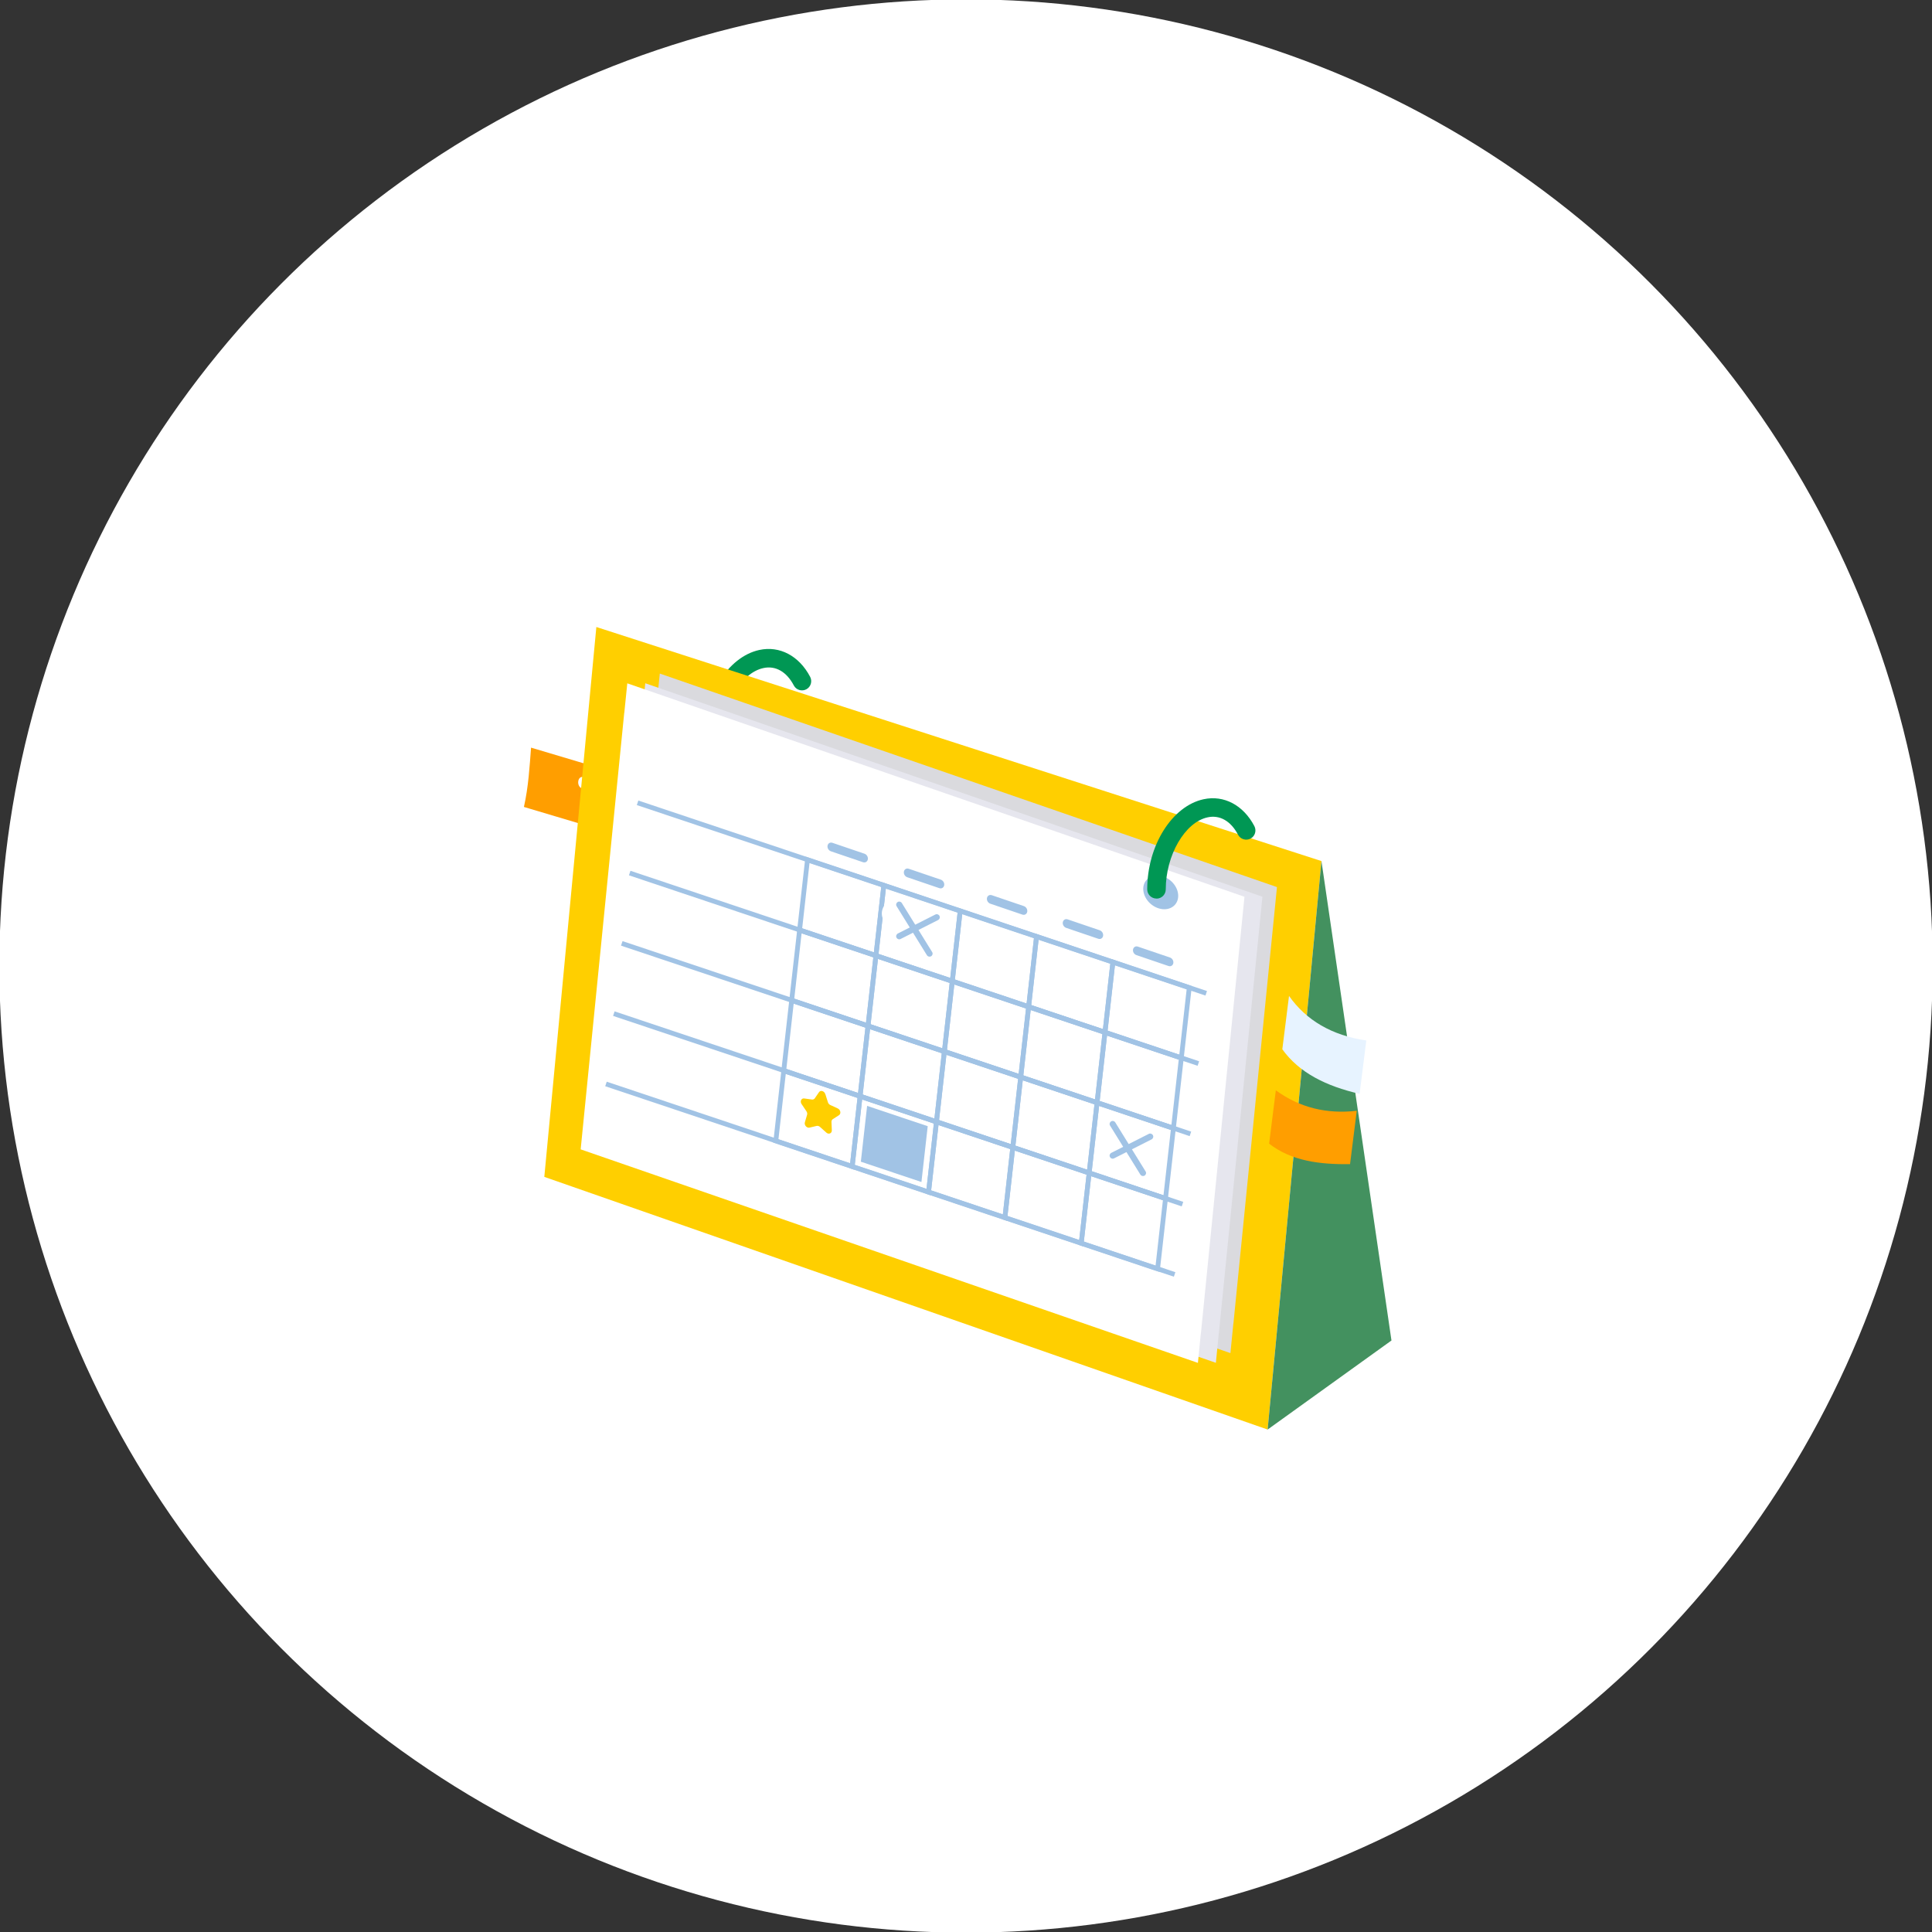 <?xml version="1.0" encoding="UTF-8"?><svg id="_レイヤー_1" xmlns="http://www.w3.org/2000/svg" width="271" height="271" viewBox="0 0 271 271"><rect x="0" y="0" width="271" height="271" fill="#333333" stroke="none"/><defs><style>.cls-1{fill:#009754;}.cls-2{fill:#e6e6ee;}.cls-3{fill:#e7f3ff;}.cls-4{fill:#ff9e00;}.cls-5{fill:#fff;}.cls-6{fill:#ffcf00;}.cls-7{fill:#dadade;}.cls-8{fill:#114692;}.cls-9{fill:#40bfff;}.cls-10{fill:#43915f;}.cls-11{fill:#a1c3e5;}.cls-12{fill:#46446e;}</style></defs><circle class="cls-5" cx="135.5" cy="135.5" r="135.59"/><path class="cls-11" d="m102.68,103.94c.26,1.31-.6,2.35-1.93,2.34-1.33-.02-2.62-1.09-2.88-2.4-.26-1.31.6-2.35,1.93-2.34,1.33.02,2.62,1.09,2.88,2.4Z"/><path class="cls-11" d="m101.73,127.32l-11.36-3.81,1.19-10.54,11.36,3.81-1.19,10.54Zm-10.63-4.27l10.06,3.37,1.03-9.17-10.06-3.37-1.03,9.17Z"/><path class="cls-11" d="m112.44,130.91l-11.36-3.81,1.19-10.54,11.36,3.81-1.19,10.54Zm-10.63-4.27l10.06,3.37,1.03-9.17-10.06-3.37-1.03,9.17Z"/><path class="cls-11" d="m100.62,137.18l-11.36-3.81,1.19-10.54,11.36,3.81-1.19,10.54Zm-10.63-4.27l10.06,3.37,1.03-9.17-10.06-3.37-1.03,9.17Z"/><path class="cls-11" d="m111.33,140.77l-11.36-3.81,1.19-10.54,11.36,3.81-1.19,10.54Zm-10.63-4.27l10.06,3.37,1.03-9.17-10.06-3.37-1.03,9.17Z"/><path class="cls-11" d="m99.51,147.04l-11.36-3.81,1.19-10.54,11.36,3.81-1.19,10.54Zm-10.63-4.27l10.06,3.37,1.03-9.17-10.06-3.37-1.03,9.17Z"/><path class="cls-11" d="m110.22,150.63l-11.36-3.81,1.19-10.54,11.36,3.81-1.19,10.54Zm-10.63-4.27l10.06,3.37,1.03-9.17-10.06-3.37-1.03,9.17Z"/><path class="cls-11" d="m98.4,156.9l-11.36-3.81,1.19-10.54,11.36,3.81-1.19,10.54Zm-10.63-4.27l10.06,3.37,1.03-9.17-10.06-3.37-1.03,9.17Z"/><path class="cls-11" d="m109.11,160.49l-11.36-3.81,1.19-10.54,11.36,3.81-1.19,10.54Zm-10.63-4.27l10.06,3.37,1.03-9.17-10.06-3.37-1.03,9.17Z"/><polygon class="cls-11" points="111.16 129.07 102.66 126.22 103.54 118.4 112.04 121.25 111.16 129.07"/><path class="cls-11" d="m99.63,113.66l-4.5-1.53c-.32-.11-.53-.46-.47-.79h0c.06-.33.36-.51.68-.4l4.5,1.53c.32.11.53.46.47.79h0c-.06.33-.36.51-.68.4Z"/><path class="cls-8" d="m96.09,119.59l-3.37-1.14c-.24-.08-.4-.35-.35-.59h0c.04-.25.27-.38.51-.3l3.37,1.14c.24.08.4.35.35.59h0c-.04.25-.27.38-.51.3Z"/><path class="cls-9" d="m98.5,117.69l-3.37-1.14s-.02,0-.03,0l-2.13-.72c-.24-.08-.47.05-.51.3-.04.25.12.51.35.59l3.37,1.14s.02,0,.03,0l2.13.72c.24.08.47-.05.51-.3s-.12-.51-.35-.59Z"/><path class="cls-11" d="m110.34,117.3l-4.5-1.53c-.32-.11-.53-.46-.47-.79h0c.06-.33.36-.51.68-.4l4.5,1.53c.32.11.53.46.47.79h0c-.06.33-.36.51-.68.4Z"/><path class="cls-8" d="m94.4,120.05c-.03-.16-.15-.29-.3-.34l-1.41-.48c-.24-.08-.47.05-.51.3s.12.51.35.59l1.27.43c.33.11.66-.17.59-.51h0Z"/><path class="cls-12" d="m95.45,138.64l-4.5-1.53c-.32-.11-.53-.46-.47-.79h0c.06-.33.36-.51.68-.4l4.5,1.53c.32.11.53.46.47.79h0c-.06.33-.36.51-.68.4Z"/><path class="cls-12" d="m93.21,139.25c-.04-.21-.19-.38-.4-.45l-1.88-.64c-.32-.11-.62.07-.68.4s.16.68.47.79l1.69.57c.44.15.88-.23.79-.68h0Z"/><path class="cls-1" d="m99.91,105.1c-.72,0-1.3-.58-1.3-1.3,0-6.12,3.47-11.67,7.9-12.63,2.85-.62,5.58.82,7.13,3.77.33.63.09,1.42-.54,1.75-.63.33-1.42.09-1.75-.54-1.01-1.93-2.57-2.82-4.28-2.44-3.18.69-5.86,5.32-5.86,10.1,0,.72-.58,1.3-1.3,1.3Z"/><path class="cls-4" d="m89.25,117.89l-15.76-4.7c.64-2.85.8-5.69,1-8.32l15.76,4.7c-.1,2.36-.35,5.2-1,8.32Z"/><path class="cls-5" d="m88.18,112.53l-6.58-1.96c-.32-.1-.55-.53-.49-.96h0c.05-.44.36-.71.68-.61l6.58,1.96c.32.1.55.53.49.96h0c-.05.44-.36.71-.68.61Z"/><path class="cls-5" d="m88.05,115.52l-4.02-1.2c-.32-.1-.55-.53-.49-.96h0c.05-.44.36-.71.68-.61l4.02,1.2c.32.1.55.53.49.96h0c-.05.44-.36.71-.68.61Z"/><polygon class="cls-6" points="177.81 200.52 76.35 165.08 83.65 87.95 185.36 120.78 177.81 200.52"/><polygon class="cls-7" points="179.12 124.43 92.55 94.48 92.13 98.62 92.12 98.62 86.02 159.85 172.59 189.8 173 185.66 173.01 185.66 179.12 124.43"/><polygon class="cls-2" points="177.08 125.78 90.51 95.84 90.09 99.98 90.09 99.98 83.98 161.21 170.55 191.16 170.96 187.01 170.97 187.02 177.08 125.78"/><polygon class="cls-5" points="174.56 125.79 87.99 95.85 87.57 99.99 87.56 99.99 81.45 161.22 168.03 191.17 168.44 187.02 168.45 187.03 174.56 125.79"/><path class="cls-11" d="m165.22,125.2c.26,1.31-.6,2.35-1.93,2.34-1.33-.02-2.62-1.09-2.88-2.4s.6-2.35,1.93-2.34c1.33.02,2.62,1.09,2.88,2.4Z"/><rect class="cls-11" x="128.99" y="83.92" width=".67" height="84.12" transform="translate(-31.22 208.58) rotate(-71.48)"/><rect class="cls-11" x="127.88" y="93.78" width=".67" height="84.12" transform="translate(-41.32 214.25) rotate(-71.48)"/><rect class="cls-11" x="126.77" y="103.64" width=".67" height="84.12" transform="translate(-51.43 219.93) rotate(-71.48)"/><rect class="cls-11" x="125.66" y="113.5" width=".67" height="84.12" transform="translate(-61.54 225.6) rotate(-71.48)"/><rect class="cls-11" x="124.55" y="123.36" width=".67" height="84.12" transform="translate(-71.64 231.28) rotate(-71.48)"/><path class="cls-11" d="m123.15,134.5l-11.36-3.81,1.19-10.54,11.36,3.81-1.19,10.54Zm-10.63-4.27l10.06,3.37,1.03-9.17-10.06-3.37-1.03,9.17Z"/><path class="cls-11" d="m133.86,138.09l-11.36-3.81,1.19-10.54,11.36,3.81-1.19,10.54Zm-10.63-4.27l10.06,3.37,1.03-9.17-10.06-3.37-1.03,9.17Z"/><path class="cls-11" d="m144.57,141.68l-11.36-3.81,1.19-10.54,11.36,3.81-1.19,10.54Zm-10.63-4.27l10.06,3.37,1.03-9.17-10.06-3.37-1.03,9.17Z"/><path class="cls-11" d="m155.28,145.26l-11.36-3.81,1.19-10.54,11.36,3.81-1.19,10.54Zm-10.63-4.27l10.06,3.37,1.03-9.17-10.06-3.37-1.03,9.17Z"/><path class="cls-11" d="m165.99,148.85l-11.36-3.81,1.19-10.54,11.36,3.81-1.19,10.54Zm-10.63-4.27l10.06,3.37,1.03-9.17-10.06-3.37-1.03,9.17Z"/><path class="cls-11" d="m122.04,144.36l-11.36-3.81,1.19-10.54,11.36,3.81-1.19,10.54Zm-10.63-4.27l10.06,3.37,1.03-9.17-10.06-3.37-1.03,9.17Z"/><path class="cls-11" d="m132.75,147.95l-11.36-3.81,1.19-10.54,11.36,3.81-1.19,10.54Zm-10.63-4.27l10.06,3.37,1.03-9.17-10.06-3.37-1.03,9.17Z"/><path class="cls-11" d="m143.46,151.54l-11.36-3.81,1.19-10.54,11.36,3.81-1.19,10.54Zm-10.63-4.27l10.06,3.37,1.03-9.17-10.06-3.37-1.03,9.17Z"/><path class="cls-11" d="m154.17,155.12l-11.36-3.81,1.19-10.54,11.36,3.81-1.19,10.54Zm-10.63-4.27l10.06,3.37,1.03-9.17-10.06-3.37-1.03,9.17Z"/><path class="cls-11" d="m164.88,158.71l-11.36-3.81,1.19-10.54,11.36,3.81-1.19,10.54Zm-10.63-4.27l10.06,3.37,1.03-9.17-10.06-3.37-1.03,9.17Z"/><path class="cls-11" d="m120.93,154.22l-11.36-3.81,1.19-10.54,11.36,3.81-1.19,10.54Zm-10.63-4.27l10.06,3.37,1.03-9.17-10.06-3.37-1.03,9.17Z"/><path class="cls-11" d="m131.64,157.81l-11.36-3.81,1.19-10.54,11.36,3.81-1.19,10.54Zm-10.63-4.27l10.06,3.37,1.03-9.17-10.06-3.37-1.03,9.17Z"/><path class="cls-11" d="m142.35,161.4l-11.36-3.81,1.19-10.54,11.36,3.81-1.19,10.54Zm-10.63-4.27l10.06,3.37,1.03-9.17-10.06-3.37-1.03,9.17Z"/><path class="cls-11" d="m153.06,164.98l-11.36-3.81,1.19-10.54,11.36,3.81-1.19,10.54Zm-10.63-4.27l10.06,3.37,1.03-9.17-10.06-3.37-1.03,9.17Z"/><path class="cls-11" d="m163.77,168.57l-11.36-3.81,1.19-10.54,11.36,3.81-1.19,10.54Zm-10.63-4.27l10.06,3.37,1.03-9.17-10.06-3.37-1.03,9.17Z"/><path class="cls-11" d="m119.82,164.08l-11.36-3.81,1.19-10.54,11.36,3.81-1.19,10.54Zm-10.63-4.27l10.06,3.37,1.03-9.17-10.06-3.37-1.03,9.17Z"/><path class="cls-11" d="m130.53,167.67l-11.36-3.81,1.19-10.54,11.36,3.81-1.19,10.54Zm-10.63-4.27l10.06,3.37,1.03-9.17-10.06-3.37-1.03,9.17Z"/><path class="cls-11" d="m141.24,171.25l-11.36-3.81,1.19-10.54,11.36,3.81-1.19,10.54Zm-10.63-4.27l10.06,3.37,1.03-9.17-10.06-3.37-1.03,9.17Z"/><path class="cls-11" d="m151.95,174.84l-11.36-3.81,1.19-10.54,11.36,3.81-1.19,10.54Zm-10.63-4.27l10.06,3.37,1.03-9.17-10.06-3.37-1.03,9.17Z"/><path class="cls-11" d="m162.66,178.43l-11.36-3.81,1.19-10.54,11.36,3.81-1.19,10.54Zm-10.63-4.27l10.06,3.37,1.03-9.17-10.06-3.37-1.03,9.17Z"/><polygon class="cls-11" points="129.25 165.8 120.75 162.95 121.63 155.12 130.13 157.97 129.25 165.8"/><path class="cls-11" d="m121.05,120.94l-4.5-1.53c-.32-.11-.53-.46-.47-.79h0c.06-.33.36-.51.68-.4l4.5,1.53c.32.11.53.46.47.79h0c-.06.33-.36.51-.68.4Z"/><path class="cls-11" d="m131.76,124.58l-4.5-1.53c-.32-.11-.53-.46-.47-.79h0c.06-.33.36-.51.68-.4l4.5,1.53c.32.11.53.46.47.79h0c-.06.33-.36.51-.68.4Z"/><path class="cls-11" d="m143.41,128.29l-4.5-1.53c-.32-.11-.53-.46-.47-.79h0c.06-.33.36-.51.68-.4l4.5,1.53c.32.11.53.46.47.79h0c-.06.33-.36.51-.68.4Z"/><path class="cls-11" d="m154.05,131.68l-4.5-1.53c-.32-.11-.53-.46-.47-.79h0c.06-.33.36-.51.68-.4l4.5,1.53c.32.11.53.46.47.79h0c-.06.33-.36.51-.68.4Z"/><path class="cls-11" d="m163.9,135.5l-4.5-1.53c-.32-.11-.53-.46-.47-.79h0c.06-.33.36-.51.68-.4l4.5,1.53c.32.11.53.46.47.79h0c-.06.33-.36.51-.68.4Z"/><path class="cls-6" d="m115.77,153.47l.36,1.14c.05.17.18.32.34.39l1.04.48c.4.18.5.74.17.95l-.86.55c-.13.08-.2.24-.19.41l.05,1.15c.02.44-.44.63-.77.33l-.89-.8c-.13-.12-.3-.17-.46-.14l-1.01.24c-.38.09-.77-.35-.65-.75l.31-1.05c.05-.16.01-.34-.09-.49l-.68-1.01c-.26-.38-.04-.85.37-.79l1.08.15c.16.02.31-.04.4-.17l.59-.86c.22-.33.74-.17.88.26Z"/><path class="cls-5" d="m123.95,129.11c.74,1.31,1.48,2.61,2.22,3.92l.31.55c.58,1.03,2.24,1.35,3.06.39.57-.65,1.13-1.31,1.7-1.96.34-.39.57-.84.57-1.38,0-.48-.21-1.05-.57-1.38s-.86-.59-1.38-.57-1.04.18-1.38.57c-.57.65-1.13,1.31-1.7,1.96l3.06.39c-.74-1.31-1.48-2.61-2.22-3.92l-.31-.55c-.24-.42-.7-.77-1.16-.9-.47-.13-1.09-.07-1.5.2-.9.58-1.24,1.72-.7,2.67h0Z"/><polygon class="cls-10" points="177.81 200.52 195.18 188.03 185.36 120.78 177.81 200.52"/><path class="cls-1" d="m162.22,126.04c-.72,0-1.3-.58-1.3-1.3,0-6.12,3.47-11.67,7.9-12.63,2.85-.62,5.58.82,7.13,3.77.33.63.09,1.42-.54,1.75-.63.33-1.42.09-1.75-.54-1.01-1.93-2.57-2.82-4.28-2.44-3.18.69-5.86,5.32-5.86,10.1,0,.72-.58,1.3-1.3,1.3Z"/><path class="cls-11" d="m160.33,164.96c-.14,0-.29-.07-.37-.2l-4.25-6.87c-.13-.2-.06-.47.14-.59.2-.13.47-.06.59.14l4.25,6.87c.13.2.06.47-.14.59-.07.04-.15.06-.23.06Z"/><path class="cls-11" d="m156.08,162.53c-.16,0-.31-.09-.39-.24-.11-.21-.02-.47.19-.58l5.26-2.66c.21-.11.47-.02.58.19.11.21.02.47-.19.58l-5.26,2.66c-.06.03-.13.05-.19.05Z"/><path class="cls-11" d="m130.39,134.19c-.14,0-.29-.07-.37-.2l-4.25-6.87c-.13-.2-.06-.47.14-.59.2-.13.47-.06.59.14l4.25,6.87c.13.2.06.47-.14.59-.07.04-.15.06-.23.06Z"/><path class="cls-11" d="m126.14,131.76c-.16,0-.31-.09-.39-.24-.11-.21-.02-.47.19-.58l5.26-2.66c.21-.11.47-.02.58.19s.02.47-.19.58l-5.26,2.66c-.06.03-.13.05-.19.05Z"/><path class="cls-4" d="m189.37,163.29c-4.26.07-8.25-.45-11.35-2.87l.94-7.48c3.37,2.45,7.17,3.35,11.35,2.87l-.94,7.48Z"/><path class="cls-3" d="m190.71,153.43c-4.68-1.07-8.49-2.96-10.84-6.25l.94-7.48c2.4,3.4,5.98,5.53,10.84,6.25l-.94,7.48Z"/></svg>